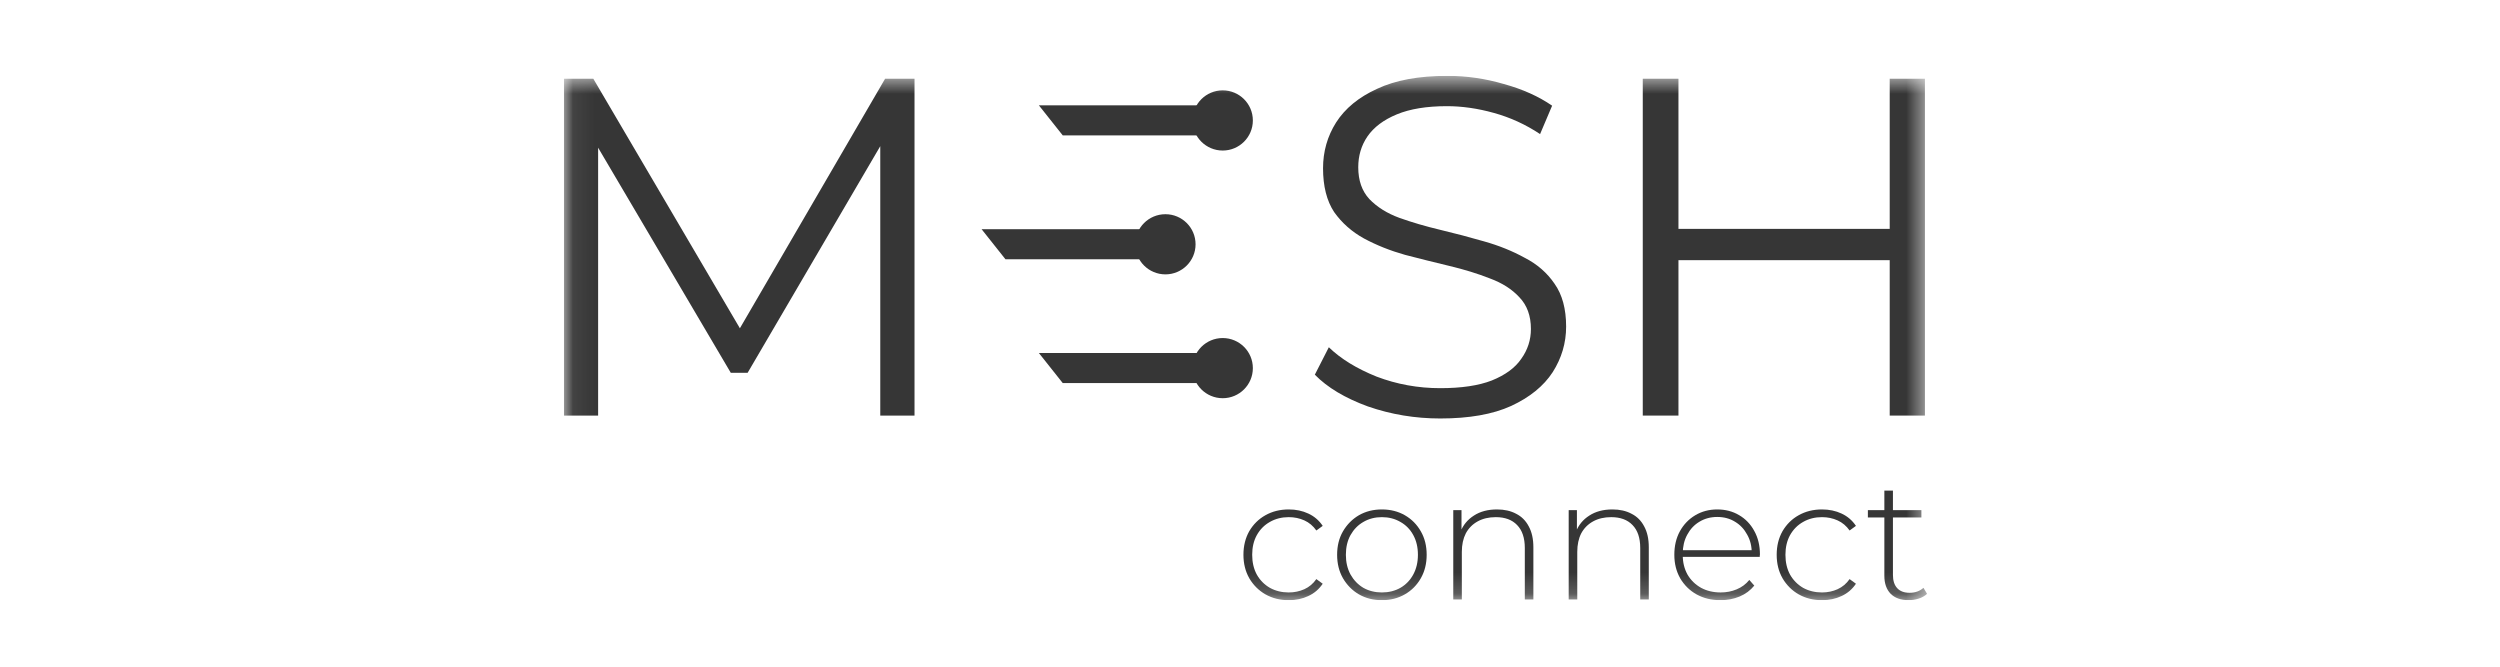 <svg xmlns="http://www.w3.org/2000/svg" fill="none" viewBox="0 0 120 32" height="32" width="120">
<g clip-path="url(#clip0_2084_3161)">
<mask height="26" width="66" y="3" x="27" maskUnits="userSpaceOnUse" style="mask-type:luminance" id="mask0_2084_3161">
<path fill="white" d="M92.5 3.641H27.066V28.808H92.5V3.641Z"></path>
</mask>
<g mask="url(#mask0_2084_3161)">
<path fill="#363636" d="M90.706 3.779H92.396V19.948H90.706V3.779ZM80.566 19.948H78.853V3.779H80.566V19.948ZM90.868 12.488H80.38V10.986H90.868V12.488Z"></path>
<path fill="#363636" d="M69.132 20.087C67.928 20.087 66.77 19.895 65.659 19.509C64.563 19.109 63.714 18.601 63.112 17.985L63.784 16.668C64.355 17.223 65.119 17.692 66.076 18.077C67.048 18.447 68.067 18.632 69.132 18.632C70.15 18.632 70.976 18.509 71.609 18.262C72.257 18 72.728 17.654 73.021 17.223C73.33 16.791 73.484 16.314 73.484 15.791C73.484 15.159 73.299 14.651 72.928 14.266C72.573 13.881 72.102 13.581 71.516 13.365C70.93 13.134 70.281 12.934 69.571 12.765C68.861 12.595 68.151 12.418 67.442 12.233C66.731 12.033 66.076 11.771 65.474 11.448C64.887 11.125 64.409 10.701 64.038 10.178C63.683 9.639 63.506 8.938 63.506 8.076C63.506 7.275 63.714 6.543 64.131 5.881C64.563 5.204 65.219 4.665 66.099 4.264C66.978 3.849 68.105 3.641 69.479 3.641C70.389 3.641 71.292 3.772 72.187 4.033C73.083 4.28 73.854 4.626 74.502 5.073L73.924 6.436C73.229 5.974 72.488 5.635 71.701 5.419C70.93 5.204 70.181 5.096 69.456 5.096C68.483 5.096 67.681 5.227 67.048 5.489C66.415 5.75 65.944 6.104 65.636 6.551C65.342 6.982 65.196 7.475 65.196 8.029C65.196 8.661 65.373 9.169 65.728 9.554C66.099 9.939 66.577 10.239 67.164 10.455C67.766 10.67 68.421 10.863 69.132 11.032C69.841 11.202 70.544 11.386 71.238 11.587C71.948 11.787 72.596 12.049 73.183 12.372C73.785 12.68 74.263 13.096 74.618 13.619C74.989 14.143 75.174 14.828 75.174 15.675C75.174 16.46 74.958 17.192 74.526 17.869C74.093 18.532 73.43 19.071 72.535 19.486C71.655 19.887 70.521 20.087 69.132 20.087Z"></path>
<path fill="#363636" d="M27.066 19.948V3.779H28.479L35.887 16.391H35.146L42.485 3.779H43.897V19.948H42.253V6.343H42.647L35.887 17.893H35.077L28.27 6.343H28.71V19.948H27.066Z"></path>
<path fill="#363636" d="M49.866 5.056H58.683V6.499H51.012L49.866 5.056Z"></path>
<path fill="#363636" d="M60.137 5.782C60.137 6.579 59.489 7.226 58.69 7.226C57.89 7.226 57.242 6.579 57.242 5.782C57.242 4.984 57.89 4.337 58.69 4.337C59.489 4.337 60.137 4.984 60.137 5.782Z"></path>
<path fill="#363636" d="M47.115 11H55.932V12.444H48.261L47.115 11Z"></path>
<path fill="#363636" d="M57.387 11.726C57.387 12.523 56.739 13.17 55.94 13.17C55.14 13.17 54.492 12.523 54.492 11.726C54.492 10.928 55.14 10.282 55.94 10.282C56.739 10.282 57.387 10.928 57.387 11.726Z"></path>
<path fill="#363636" d="M49.866 16.944H58.683V18.388H51.012L49.866 16.944Z"></path>
<path fill="#363636" d="M60.137 17.67C60.137 18.468 59.489 19.114 58.69 19.114C57.89 19.114 57.242 18.468 57.242 17.67C57.242 16.873 57.89 16.226 58.69 16.226C59.489 16.226 60.137 16.873 60.137 17.67Z"></path>
<path fill="#363636" d="M61.859 28.808C61.442 28.808 61.069 28.715 60.739 28.528C60.416 28.342 60.158 28.084 59.965 27.756C59.779 27.427 59.685 27.052 59.685 26.63C59.685 26.203 59.779 25.825 59.965 25.496C60.158 25.168 60.416 24.913 60.739 24.732C61.069 24.546 61.442 24.453 61.859 24.453C62.205 24.453 62.518 24.519 62.798 24.65C63.084 24.782 63.314 24.979 63.49 25.242L63.185 25.464C63.031 25.245 62.839 25.083 62.609 24.979C62.378 24.875 62.129 24.823 61.859 24.823C61.525 24.823 61.223 24.899 60.954 25.053C60.69 25.201 60.481 25.412 60.328 25.685C60.179 25.954 60.105 26.269 60.105 26.63C60.105 26.992 60.179 27.309 60.328 27.583C60.481 27.852 60.69 28.063 60.954 28.216C61.223 28.364 61.525 28.438 61.859 28.438C62.129 28.438 62.378 28.386 62.609 28.282C62.839 28.178 63.031 28.016 63.185 27.797L63.49 28.019C63.314 28.282 63.084 28.479 62.798 28.61C62.518 28.742 62.205 28.808 61.859 28.808Z"></path>
<path fill="#363636" d="M66.331 28.808C65.919 28.808 65.551 28.715 65.227 28.528C64.909 28.342 64.654 28.084 64.462 27.756C64.275 27.427 64.182 27.052 64.182 26.63C64.182 26.203 64.275 25.828 64.462 25.505C64.654 25.176 64.909 24.919 65.227 24.732C65.551 24.546 65.919 24.453 66.331 24.453C66.743 24.453 67.11 24.546 67.434 24.732C67.758 24.919 68.013 25.176 68.2 25.505C68.387 25.828 68.48 26.203 68.48 26.63C68.48 27.052 68.387 27.427 68.2 27.756C68.013 28.084 67.758 28.342 67.434 28.528C67.11 28.715 66.743 28.808 66.331 28.808ZM66.331 28.438C66.66 28.438 66.957 28.364 67.22 28.216C67.484 28.063 67.69 27.849 67.838 27.575C67.986 27.301 68.06 26.986 68.06 26.63C68.06 26.269 67.986 25.954 67.838 25.685C67.69 25.412 67.484 25.201 67.22 25.053C66.957 24.899 66.66 24.823 66.331 24.823C66.001 24.823 65.705 24.899 65.442 25.053C65.183 25.201 64.978 25.412 64.824 25.685C64.676 25.954 64.602 26.269 64.602 26.63C64.602 26.986 64.676 27.301 64.824 27.575C64.978 27.849 65.183 28.063 65.442 28.216C65.705 28.364 66.001 28.438 66.331 28.438Z"></path>
<path fill="#363636" d="M71.857 24.453C72.208 24.453 72.513 24.521 72.771 24.659C73.034 24.79 73.237 24.993 73.38 25.266C73.528 25.535 73.602 25.869 73.602 26.269V28.775H73.191V26.302C73.191 25.82 73.067 25.453 72.82 25.201C72.579 24.949 72.238 24.823 71.799 24.823C71.464 24.823 71.173 24.891 70.926 25.028C70.679 25.165 70.49 25.357 70.358 25.603C70.232 25.85 70.168 26.146 70.168 26.491V28.775H69.757V24.486H70.152V25.677L70.094 25.546C70.226 25.206 70.443 24.941 70.745 24.749C71.047 24.552 71.417 24.453 71.857 24.453Z"></path>
<path fill="#363636" d="M77.397 24.453C77.748 24.453 78.053 24.521 78.311 24.659C78.574 24.79 78.777 24.993 78.92 25.266C79.068 25.535 79.142 25.869 79.142 26.269V28.775H78.731V26.302C78.731 25.82 78.607 25.453 78.36 25.201C78.118 24.949 77.778 24.823 77.339 24.823C77.004 24.823 76.713 24.891 76.466 25.028C76.219 25.165 76.03 25.357 75.898 25.603C75.772 25.85 75.709 26.146 75.709 26.491V28.775H75.297V24.486H75.692V25.677L75.635 25.546C75.766 25.206 75.983 24.941 76.285 24.749C76.587 24.552 76.957 24.453 77.397 24.453Z"></path>
<path fill="#363636" d="M82.583 28.808C82.15 28.808 81.765 28.715 81.43 28.528C81.101 28.342 80.84 28.084 80.648 27.756C80.462 27.427 80.368 27.052 80.368 26.63C80.368 26.203 80.456 25.828 80.632 25.505C80.813 25.176 81.06 24.919 81.373 24.732C81.686 24.546 82.037 24.453 82.427 24.453C82.817 24.453 83.165 24.543 83.472 24.724C83.785 24.905 84.03 25.16 84.206 25.488C84.386 25.811 84.477 26.187 84.477 26.614C84.477 26.63 84.475 26.649 84.469 26.672C84.469 26.688 84.469 26.707 84.469 26.729H80.673V26.409H84.247L84.082 26.564C84.088 26.23 84.016 25.932 83.868 25.669C83.725 25.401 83.53 25.192 83.283 25.045C83.036 24.891 82.751 24.814 82.427 24.814C82.108 24.814 81.823 24.891 81.57 25.045C81.323 25.192 81.129 25.401 80.986 25.669C80.843 25.932 80.772 26.233 80.772 26.573V26.647C80.772 26.997 80.849 27.309 81.002 27.583C81.161 27.852 81.378 28.063 81.653 28.216C81.927 28.364 82.24 28.438 82.591 28.438C82.866 28.438 83.121 28.389 83.357 28.29C83.599 28.191 83.802 28.041 83.967 27.838L84.206 28.109C84.019 28.339 83.783 28.515 83.497 28.635C83.217 28.75 82.913 28.808 82.583 28.808Z"></path>
<path fill="#363636" d="M87.455 28.808C87.038 28.808 86.665 28.715 86.335 28.528C86.011 28.342 85.753 28.084 85.561 27.756C85.374 27.427 85.281 27.052 85.281 26.63C85.281 26.203 85.374 25.825 85.561 25.496C85.753 25.168 86.011 24.913 86.335 24.732C86.665 24.546 87.038 24.453 87.455 24.453C87.801 24.453 88.114 24.519 88.394 24.65C88.679 24.782 88.91 24.979 89.085 25.242L88.781 25.464C88.627 25.245 88.435 25.083 88.204 24.979C87.974 24.875 87.724 24.823 87.455 24.823C87.12 24.823 86.818 24.899 86.549 25.053C86.286 25.201 86.077 25.412 85.923 25.685C85.775 25.954 85.701 26.269 85.701 26.63C85.701 26.992 85.775 27.309 85.923 27.583C86.077 27.852 86.286 28.063 86.549 28.216C86.818 28.364 87.12 28.438 87.455 28.438C87.724 28.438 87.974 28.386 88.204 28.282C88.435 28.178 88.627 28.016 88.781 27.797L89.085 28.019C88.91 28.282 88.679 28.479 88.394 28.61C88.114 28.742 87.801 28.808 87.455 28.808Z"></path>
<path fill="#363636" d="M91.618 28.808C91.239 28.808 90.948 28.703 90.745 28.495C90.548 28.287 90.449 28.002 90.449 27.641V23.549H90.861V27.6C90.861 27.873 90.929 28.084 91.066 28.232C91.204 28.38 91.401 28.454 91.659 28.454C91.928 28.454 92.15 28.375 92.326 28.216L92.499 28.504C92.389 28.608 92.255 28.684 92.096 28.733C91.942 28.783 91.783 28.808 91.618 28.808ZM89.658 24.839V24.486H92.227V24.839H89.658Z"></path>
</g>
</g>
<defs>
<clipPath id="clip0_2084_3161">
<rect transform="translate(27.066 3.641)" fill="white" height="25.167" width="65.434"></rect>
</clipPath>
</defs>
</svg>
